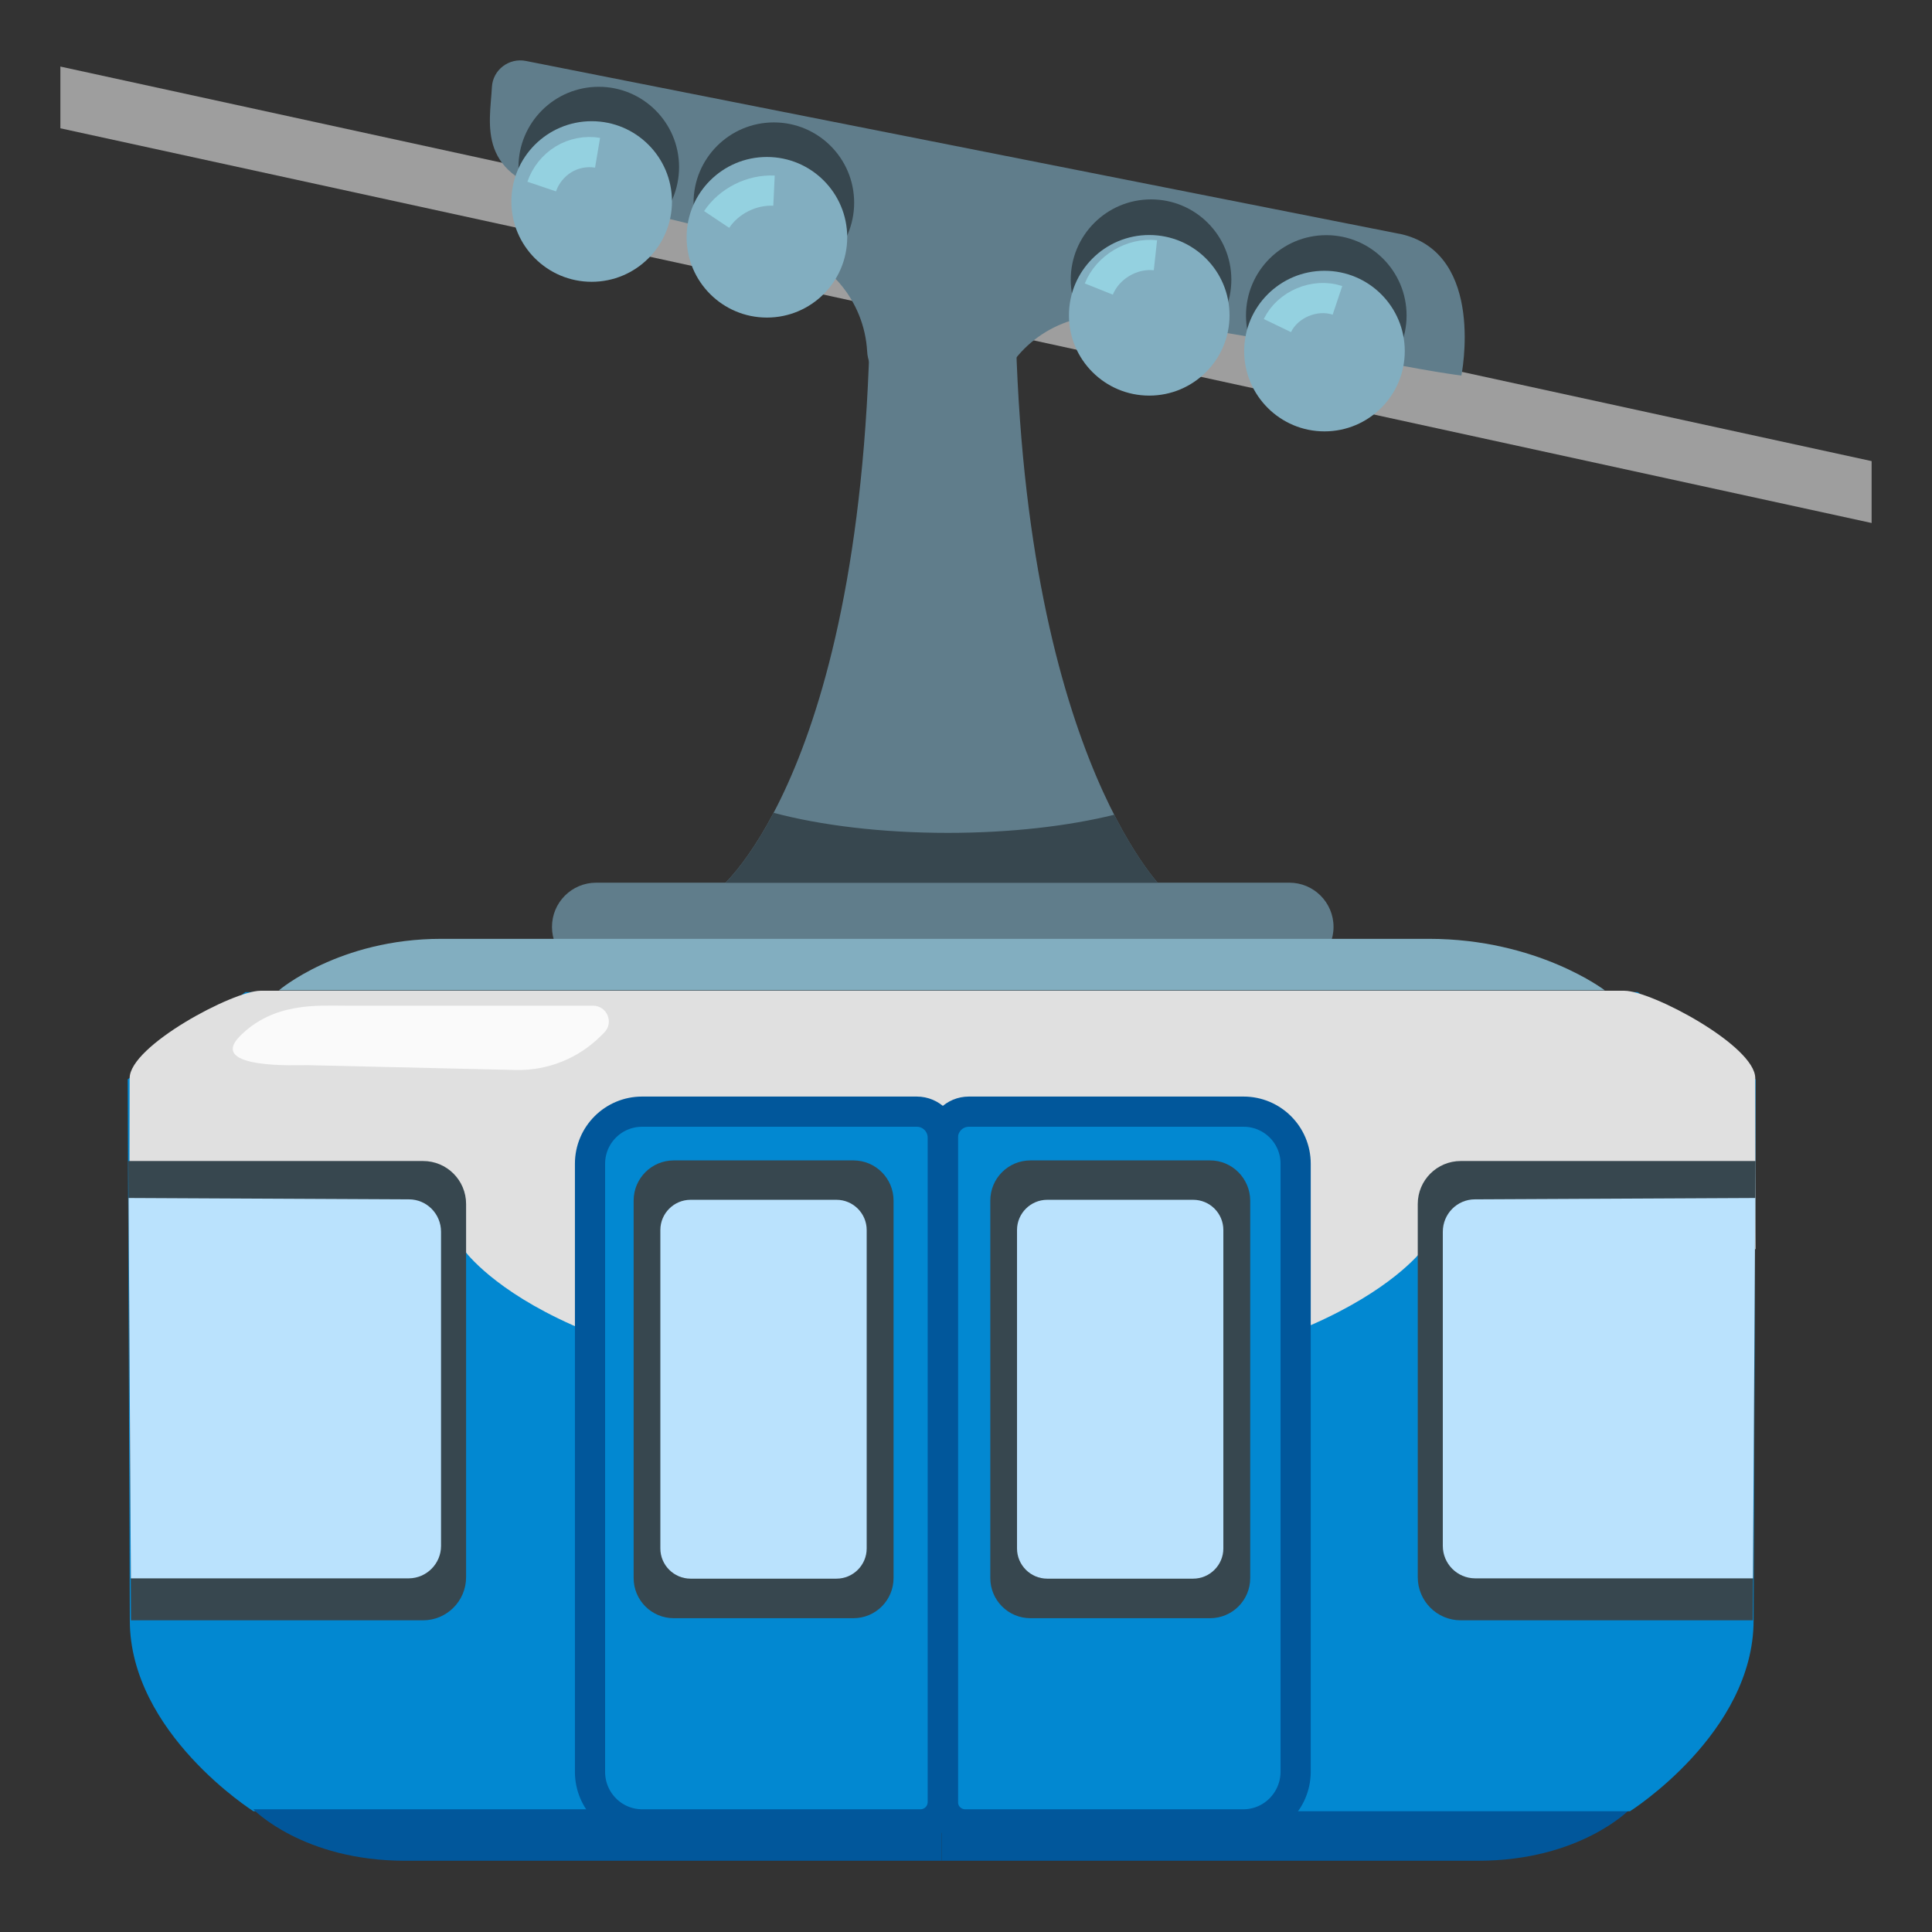 <?xml version="1.0" encoding="utf-8"?>
<!-- Generator: Adobe Illustrator 25.2.3, SVG Export Plug-In . SVG Version: 6.00 Build 0)  -->
<svg version="1.1" id="Layer_2" xmlns="http://www.w3.org/2000/svg" xmlns:xlink="http://www.w3.org/1999/xlink" x="0px" y="0px"
	 viewBox="0 0 128 128" style="enable-background:new 0 0 128 128;" xml:space="preserve">
<rect x="0" y="0" width="128" height="128" fill="#333333" stroke="none"/>
<g>
	<g>
		<path style="fill:#607D8B;" d="M77.07,58.9H47.63c0,0,10.04-7.95,10.04-40.47h9.58C67.25,49.41,77.07,58.9,77.07,58.9z"/>
		<path style="fill:#607D8B;" d="M85.42,64.34H39.5c-1.62,0-2.93-1.31-2.93-2.93v0c0-1.62,1.31-2.93,2.93-2.93h45.92
			c1.62,0,2.93,1.31,2.93,2.93v0C88.35,63.03,87.04,64.34,85.42,64.34z"/>
		<path style="fill:#37474F;" d="M62.79,55.18c-4.4,0-8.42-0.5-11.54-1.33c-1.35,2.57-2.56,4-3.18,4.64H76.7
			c-0.54-0.64-1.63-2.07-2.88-4.51C70.78,54.73,66.96,55.18,62.79,55.18z"/>
		<polygon style="fill:#9E9E9E;" points="124,34.65 4,8.5 4,4.41 124,30.55 		"/>
		<path style="fill:#607D8B;" d="M92.91,15.53L34.85,4.04c-1.12-0.23-2.2,0.58-2.26,1.73c-0.13,2.46-1.09,5.97,4.88,7.19
			c6.71,1.37,13.96,3.35,13.96,3.35c3.43,0.7,5.83,3.62,6.02,6.96c0.06,1.16,0.89,2.14,2.03,2.37l4.15,0.85
			c1.14,0.23,2.28-0.34,2.8-1.39c1.48-3,4.84-4.74,8.26-4.04c0,0,7.45,1.01,14.15,2.38c5.98,1.22,7.98,1.44,7.98,1.44
			S98.44,16.89,92.91,15.53z"/>
		<circle style="fill:#37474F;" cx="51.27" cy="13.43" r="5.32"/>
		<circle style="fill:#37474F;" cx="39.67" cy="11.07" r="5.32"/>
		<circle style="fill:#37474F;" cx="87.87" cy="20.9" r="5.32"/>
		<circle style="fill:#37474F;" cx="76.26" cy="18.53" r="5.32"/>
		<circle style="fill:#82AEC0;" cx="50.81" cy="15.72" r="5.32"/>
		<circle style="fill:#82AEC0;" cx="39.2" cy="13.35" r="5.32"/>
		<circle style="fill:#82AEC0;" cx="87.75" cy="23.26" r="5.32"/>
		<circle style="fill:#82AEC0;" cx="76.14" cy="20.89" r="5.32"/>
		<path style="fill:none;stroke:#94D1E0;stroke-width:2;stroke-miterlimit:10;" d="M35.89,12.36c0.25-0.74,0.77-1.39,1.44-1.8
			c0.67-0.41,1.49-0.57,2.26-0.44"/>
		<path style="fill:none;stroke:#94D1E0;stroke-width:2;stroke-miterlimit:10;" d="M47.48,14.54c0.82-1.23,2.32-1.98,3.8-1.91"/>
		<path style="fill:none;stroke:#94D1E0;stroke-width:2;stroke-miterlimit:10;" d="M72.8,19.15c0.58-1.45,2.19-2.41,3.75-2.24"/>
		<path style="fill:none;stroke:#94D1E0;stroke-width:2;stroke-miterlimit:10;" d="M84.63,21.57c0.68-1.41,2.49-2.17,3.98-1.67"/>
	</g>
	<path style="fill:#82AEC0;" d="M29.23,62.2c6.76,0,58.24,0,65.44,0s11.65,3.41,11.65,3.41H18.48C18.48,65.61,22.46,62.2,29.23,62.2
		z"/>
	<g>
		<line style="fill:#01579B;" x1="62.38" y1="123.28" x2="62.38" y2="119.87"/>
		<path style="fill:#01579B;" d="M107.98,119.87h-45.6v3.41c15.8,0,32.04,0,35.55,0C104.7,123.28,107.98,119.87,107.98,119.87z"/>
		<path style="fill:#0288D1;" d="M108.5,65.73H16.26l-7.8,5.78l0.14,35.84c0,7.47,8.19,12.65,8.19,12.65h91.2
			c0,0,8.19-5.17,8.19-12.65l0.14-35.84L108.5,65.73z"/>
		<path style="fill:#01579B;" d="M16.78,119.87h45.6v3.41c-15.8,0-32.04,0-35.55,0C20.07,123.28,16.78,119.87,16.78,119.87z"/>
		<path style="fill:#E0E0E0;" d="M116.31,82.76c0,0-0.02-10.3-0.02-11.33c0-2.14-6.86-5.79-8.67-5.79H17.26
			c-1.81,0-8.67,3.65-8.67,5.79c0,1.02-0.02,11.33-0.02,11.33H30.7c0,0,6.24,9.19,31.61,9.19s31.97-9.19,31.97-9.19H116.31z"/>
		<path style="fill:#37474F;" d="M93.93,104.49V79.77c0-1.58,1.28-2.85,2.85-2.85h19.53l-0.18,30.43H96.78
			C95.2,107.35,93.93,106.07,93.93,104.49z"/>
		<g>
			<path style="fill:#BAE2FD;" d="M95.59,102.42V81.61c0-1.19,0.95-2.15,2.13-2.15l18.57-0.09l-0.15,25.2H97.72
				C96.54,104.56,95.59,103.6,95.59,102.42z"/>
		</g>
		<path style="fill:#0288D1;stroke:#01579B;stroke-width:2;stroke-miterlimit:10;" d="M82.37,120.87H63.95
			c-0.82,0-1.48-0.66-1.48-1.48V75.37c0-0.95,0.77-1.72,1.72-1.72h18.2c1.9,0,3.45,1.54,3.45,3.45v40.31
			C85.82,119.32,84.28,120.87,82.37,120.87z"/>
		<path style="fill:#37474F;" d="M80.17,76.88h-11.9c-1.47,0-2.66,1.19-2.66,2.66v25.01c0,1.47,1.19,2.66,2.66,2.66h11.9
			c1.47,0,2.66-1.19,2.66-2.66V79.54C82.82,78.07,81.63,76.88,80.17,76.88z"/>
		<g>
			<path style="fill:#BAE2FD;" d="M79.05,79.49h-9.67c-1.1,0-2,0.9-2,2v21.1c0,1.1,0.9,2,2,2h9.67c1.1,0,2-0.9,2-2v-21.1
				C81.05,80.39,80.16,79.49,79.05,79.49z"/>
		</g>
		<path style="fill:#0288D1;stroke:#01579B;stroke-width:2;stroke-miterlimit:10;" d="M42.55,120.87h18.43
			c0.82,0,1.48-0.66,1.48-1.48V75.37c0-0.95-0.77-1.72-1.72-1.72h-18.2c-1.9,0-3.45,1.54-3.45,3.45v40.31
			C39.1,119.32,40.64,120.87,42.55,120.87z"/>
		<path style="fill:#FAFAFA;" d="M15.91,68.63c2.23-2.23,5.12-2,6.93-2h16.45c0.93,0,1.4,1.13,0.74,1.78l-0.22,0.22
			c-1.49,1.49-3.51,2.3-5.61,2.26l-13.83-0.32C19.79,70.56,13.68,70.86,15.91,68.63z"/>
		<path style="fill:#37474F;" d="M30.88,104.49V79.77c0-1.58-1.28-2.85-2.85-2.85H8.5l0.18,30.43h19.35
			C29.6,107.35,30.88,106.07,30.88,104.49z"/>
		<g>
			<path style="fill:#BAE2FD;" d="M29.22,102.42V81.61c0-1.19-0.95-2.15-2.13-2.15L8.52,79.37l0.15,25.2h18.42
				C28.26,104.56,29.22,103.6,29.22,102.42z"/>
		</g>
		<path style="fill:#37474F;" d="M44.64,76.88h11.9c1.47,0,2.66,1.19,2.66,2.66v25.01c0,1.47-1.19,2.66-2.66,2.66h-11.9
			c-1.47,0-2.66-1.19-2.66-2.66V79.54C41.98,78.07,43.17,76.88,44.64,76.88z"/>
		<g>
			<path style="fill:#BAE2FD;" d="M45.75,79.49h9.67c1.1,0,2,0.9,2,2v21.1c0,1.1-0.9,2-2,2h-9.67c-1.1,0-2-0.9-2-2v-21.1
				C43.75,80.39,44.65,79.49,45.75,79.49z"/>
		</g>
	</g>
</g>
</svg>
